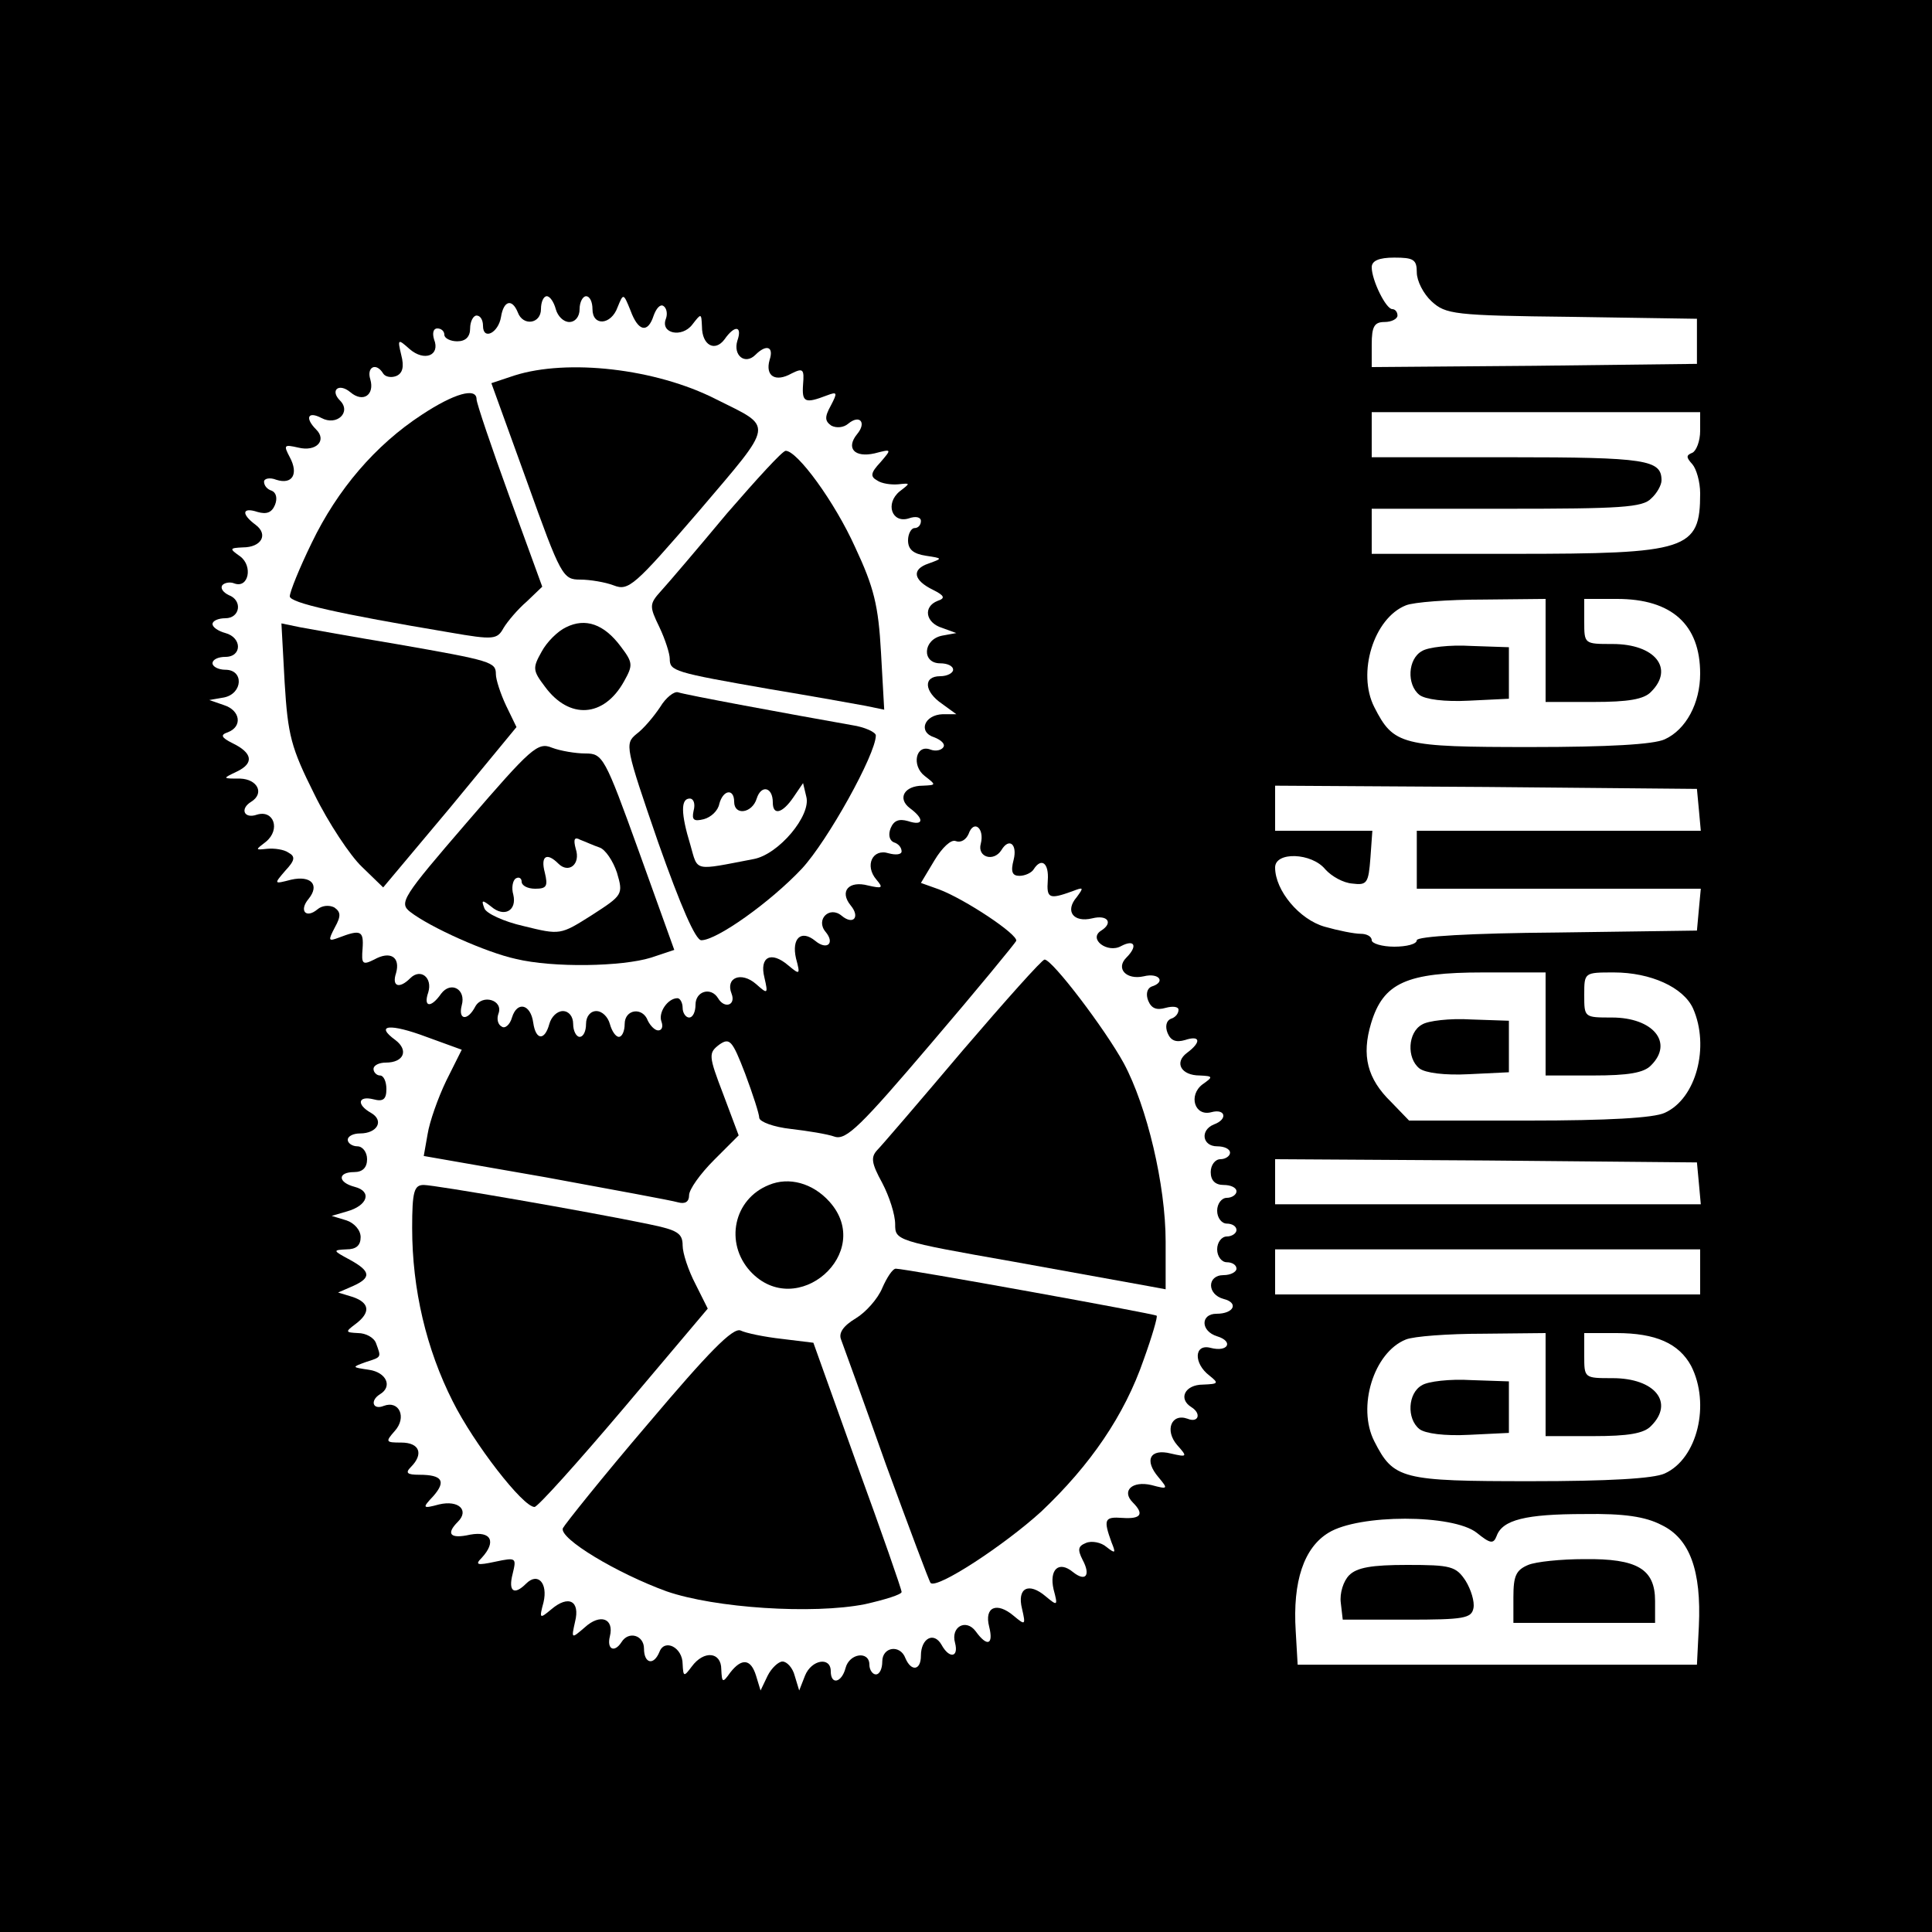 <?xml version="1.0" standalone="no"?>
<!DOCTYPE svg PUBLIC "-//W3C//DTD SVG 20010904//EN"
 "http://www.w3.org/TR/2001/REC-SVG-20010904/DTD/svg10.dtd">
<svg version="1.0" xmlns="http://www.w3.org/2000/svg"
 width="300pt" height="300pt" viewBox="0 0 300 300"
 preserveAspectRatio="xMidYMid meet">
<g transform="translate(0,300) scale(0.1,-0.1)"
fill="#000000" stroke="none">
<path d="M0 1500 l0 -1500 1500 0 1500 0 0 1500 0 1500 -1500 0 -1500 0 0
-1500z m2200 1077 c0 -13 10 -33 23 -45 22 -20 34 -22 217 -24 l195 -3 0 -35
0 -35 -252 -3 -253 -2 0 35 c0 28 4 35 20 35 11 0 20 5 20 10 0 6 -4 10 -8 10
-10 0 -32 45 -32 65 0 10 11 15 35 15 30 0 35 -3 35 -23z m-1337 -57 c3 -11
12 -20 21 -20 9 0 16 8 16 20 0 11 5 20 10 20 6 0 10 -9 10 -20 0 -27 29 -25
39 3 9 22 9 22 20 -5 12 -33 27 -36 36 -8 4 11 10 18 15 15 5 -3 7 -12 4 -20
-9 -23 25 -30 41 -9 14 18 14 18 15 -3 0 -29 20 -40 35 -20 16 23 28 21 20 -2
-7 -23 12 -38 28 -22 17 17 29 13 22 -8 -7 -25 9 -35 34 -21 18 9 20 7 18 -17
-2 -28 3 -30 37 -17 16 6 17 5 6 -16 -10 -18 -9 -24 1 -31 8 -4 19 -3 26 3 18
15 29 2 14 -16 -18 -22 -4 -37 27 -30 27 7 27 7 9 -14 -15 -16 -16 -22 -5 -28
7 -5 22 -7 33 -6 19 2 19 2 2 -11 -23 -19 -12 -50 14 -42 11 4 19 2 19 -4 0
-6 -4 -11 -10 -11 -5 0 -10 -9 -10 -19 0 -14 8 -21 28 -24 26 -4 26 -4 4 -12
-27 -9 -24 -26 7 -41 18 -9 19 -13 7 -17 -23 -9 -19 -34 7 -42 l22 -8 -22 -4
c-30 -6 -32 -43 -3 -43 11 0 20 -4 20 -10 0 -5 -9 -10 -20 -10 -27 0 -25 -24
3 -43 l22 -16 -21 0 c-29 -1 -39 -28 -13 -36 10 -4 17 -10 14 -15 -3 -5 -12
-7 -20 -4 -23 9 -30 -25 -9 -41 18 -14 18 -14 -3 -15 -29 0 -40 -20 -20 -35
23 -17 21 -28 -3 -20 -14 4 -22 1 -27 -11 -4 -10 -2 -19 5 -22 7 -2 12 -8 12
-14 0 -5 -9 -6 -20 -3 -25 8 -38 -19 -19 -41 11 -13 9 -14 -13 -9 -30 8 -45
-9 -27 -31 15 -18 4 -31 -14 -16 -19 16 -41 -6 -25 -25 15 -18 2 -29 -16 -14
-22 18 -37 4 -30 -27 7 -26 6 -26 -12 -11 -27 23 -45 13 -37 -19 6 -26 5 -26
-13 -10 -23 20 -48 10 -38 -15 7 -18 -11 -24 -21 -7 -11 18 -35 11 -35 -10 0
-11 -4 -20 -10 -20 -5 0 -10 7 -10 15 0 8 -4 15 -8 15 -15 0 -30 -22 -25 -36
3 -8 1 -14 -5 -14 -5 0 -12 7 -16 15 -8 22 -36 18 -36 -5 0 -11 -4 -20 -9 -20
-5 0 -11 9 -14 20 -3 11 -12 20 -21 20 -9 0 -16 -8 -16 -20 0 -11 -4 -20 -10
-20 -5 0 -10 9 -10 20 0 12 -7 20 -16 20 -9 0 -18 -9 -21 -20 -7 -26 -21 -26
-25 2 -4 29 -25 34 -33 8 -3 -11 -11 -18 -16 -14 -6 3 -8 12 -5 20 8 21 -25
31 -36 11 -12 -23 -27 -21 -21 2 7 25 -17 38 -32 18 -16 -23 -28 -21 -20 2 7
23 -12 38 -28 22 -17 -17 -29 -13 -22 8 7 25 -9 35 -34 21 -18 -9 -20 -7 -18
17 2 28 -3 30 -37 17 -16 -6 -17 -5 -6 16 10 18 9 24 -1 31 -8 4 -19 3 -26 -3
-18 -15 -29 -2 -14 16 18 22 4 37 -27 30 -27 -7 -27 -7 -9 14 15 16 16 22 5
28 -7 5 -22 7 -33 6 -19 -2 -19 -2 -2 11 23 19 12 50 -14 42 -20 -7 -27 9 -9
20 21 13 10 35 -17 36 -28 0 -28 0 -5 11 27 13 24 29 -7 44 -18 9 -19 13 -7
17 23 9 19 34 -6 42 l-23 8 23 4 c29 6 31 43 2 43 -11 0 -20 5 -20 10 0 6 9
10 20 10 26 0 26 30 0 37 -11 3 -20 9 -20 14 0 5 9 9 20 9 23 0 27 28 5 36 -8
4 -13 10 -10 15 3 4 12 6 19 3 22 -8 29 27 9 42 -17 12 -17 13 4 14 29 0 40
20 20 35 -23 17 -21 28 3 20 14 -4 22 -1 27 11 4 10 2 19 -5 22 -7 2 -12 8
-12 14 0 5 9 7 19 3 25 -8 35 9 21 35 -10 19 -9 20 13 15 28 -7 45 11 28 28
-18 18 -13 29 8 18 24 -13 47 9 29 27 -16 16 -2 28 16 13 20 -17 38 -4 31 20
-6 19 9 27 20 9 3 -5 12 -7 20 -4 10 4 13 14 8 33 -6 25 -5 25 13 9 23 -20 48
-10 38 15 -3 10 -1 17 5 17 6 0 11 -4 11 -10 0 -5 9 -10 20 -10 13 0 20 7 20
20 0 11 5 20 10 20 6 0 10 -7 10 -16 0 -23 24 -11 28 14 4 25 17 29 26 7 8
-22 36 -18 36 5 0 11 4 20 9 20 5 0 11 -9 14 -20z m1777 -189 c0 -16 -6 -31
-12 -34 -10 -4 -10 -7 0 -18 6 -7 12 -27 12 -45 0 -88 -19 -94 -290 -94 l-220
0 0 35 0 35 209 0 c177 0 212 2 225 16 9 8 16 21 16 28 0 32 -23 36 -237 36
l-213 0 0 35 0 35 255 0 255 0 0 -29z m-240 -341 l0 -80 74 0 c54 0 79 4 90
16 36 36 6 74 -60 74 -44 0 -44 0 -44 35 l0 35 51 0 c85 0 129 -40 129 -116 0
-46 -22 -87 -55 -102 -17 -8 -88 -12 -208 -12 -201 0 -213 3 -243 62 -27 53
-1 138 49 158 12 5 66 9 120 9 l97 1 0 -80z m238 -247 l3 -33 -220 0 -221 0 0
-45 0 -45 221 0 220 0 -3 -32 -3 -33 -217 -3 c-134 -1 -218 -6 -218 -12 0 -6
-16 -10 -35 -10 -19 0 -35 5 -35 10 0 6 -8 10 -17 10 -10 0 -35 5 -56 11 -39
11 -77 56 -77 92 0 25 57 23 78 -3 10 -11 28 -21 42 -22 23 -3 25 1 28 40 l3
42 -75 0 -76 0 0 35 0 35 328 -2 327 -3 3 -32z m-1115 -53 c-6 -21 20 -29 32
-10 12 20 25 9 19 -15 -5 -19 -2 -25 9 -25 9 0 19 5 22 10 12 19 24 10 22 -17
-2 -28 2 -30 38 -17 18 7 18 6 7 -9 -19 -22 -5 -40 24 -33 24 6 33 -7 14 -19
-21 -13 10 -36 31 -24 21 11 26 0 8 -18 -17 -17 0 -35 27 -29 24 6 35 -9 12
-16 -7 -3 -9 -12 -5 -22 5 -12 13 -15 27 -11 11 3 20 2 20 -3 0 -6 -5 -12 -12
-14 -7 -3 -9 -12 -5 -22 5 -12 13 -15 27 -11 24 8 26 -3 3 -20 -20 -15 -9 -35
20 -35 21 -1 21 -2 4 -14 -22 -17 -12 -50 14 -43 22 6 26 -11 4 -19 -22 -9
-18 -34 5 -34 11 0 20 -4 20 -10 0 -5 -7 -10 -15 -10 -8 0 -15 -9 -15 -20 0
-13 7 -20 20 -20 11 0 20 -4 20 -10 0 -5 -7 -10 -15 -10 -8 0 -15 -9 -15 -20
0 -11 7 -20 15 -20 8 0 15 -4 15 -10 0 -5 -7 -10 -15 -10 -8 0 -15 -9 -15 -20
0 -11 7 -20 15 -20 8 0 15 -4 15 -10 0 -5 -9 -10 -20 -10 -26 0 -26 -30 0 -37
24 -6 16 -23 -11 -23 -25 0 -25 -27 1 -35 26 -8 17 -25 -10 -18 -26 7 -27 -24
-2 -43 15 -12 14 -13 -10 -14 -28 0 -39 -22 -18 -35 16 -10 11 -25 -6 -18 -25
9 -36 -18 -16 -41 16 -18 16 -19 -10 -13 -32 8 -42 -10 -19 -37 15 -18 15 -19
-11 -12 -30 7 -47 -9 -29 -27 18 -18 13 -26 -16 -24 -28 2 -30 -2 -17 -38 7
-17 6 -18 -8 -7 -8 7 -23 10 -32 6 -12 -5 -13 -10 -5 -26 13 -24 5 -35 -15
-19 -22 18 -37 4 -30 -27 7 -26 6 -26 -12 -11 -27 23 -45 13 -37 -19 6 -26 5
-26 -13 -11 -26 22 -46 14 -38 -17 7 -28 -3 -32 -21 -7 -15 20 -39 7 -32 -18
6 -23 -9 -25 -21 -3 -12 21 -32 10 -32 -17 0 -23 -15 -25 -24 -4 -8 22 -36 18
-36 -5 0 -11 -4 -20 -10 -20 -5 0 -10 7 -10 15 0 22 -31 18 -37 -5 -6 -23 -23
-27 -23 -5 0 23 -30 18 -40 -7 l-9 -23 -7 23 c-3 12 -12 22 -19 22 -6 0 -17
-10 -23 -22 l-11 -23 -7 23 c-8 26 -22 28 -40 5 -12 -17 -13 -16 -14 5 0 27
-27 30 -46 4 -12 -16 -13 -16 -14 4 0 26 -28 40 -36 19 -9 -22 -24 -18 -24 5
0 21 -24 28 -35 10 -11 -17 -23 -11 -18 9 7 28 -15 36 -39 14 -21 -18 -21 -18
-15 9 8 32 -10 42 -37 19 -18 -15 -19 -15 -12 11 7 30 -9 47 -27 29 -19 -19
-28 -12 -21 15 6 25 6 26 -27 19 -28 -6 -32 -5 -21 6 23 25 15 42 -18 36 -31
-7 -38 1 -19 20 18 18 1 34 -29 27 -26 -7 -27 -6 -9 13 20 23 14 33 -22 33
-19 0 -22 3 -13 12 20 20 14 38 -15 38 -24 0 -25 1 -10 18 19 21 7 48 -17 39
-17 -7 -22 8 -6 18 20 12 10 34 -17 38 -27 4 -27 4 -5 12 25 8 24 7 16 29 -3
9 -16 16 -28 16 -20 1 -20 2 -4 14 24 18 22 33 -4 42 l-23 7 23 10 c29 13 28
23 -5 41 -26 14 -27 15 -5 16 15 0 22 6 22 19 0 11 -10 22 -22 26 l-23 7 24 7
c32 9 39 31 12 38 -27 7 -27 23 -1 23 13 0 20 7 20 20 0 11 -7 20 -15 20 -8 0
-15 5 -15 10 0 6 9 10 19 10 27 0 38 20 17 32 -23 13 -20 27 4 21 15 -4 20 0
20 16 0 11 -4 21 -10 21 -5 0 -10 5 -10 10 0 6 9 10 19 10 28 0 36 19 15 35
-33 24 -8 26 48 5 l55 -20 -24 -48 c-13 -27 -26 -64 -29 -83 l-6 -34 189 -33
c103 -19 196 -36 206 -39 11 -3 17 1 17 11 0 9 17 33 39 55 l38 38 -24 64
c-23 60 -23 64 -6 77 16 11 20 7 40 -45 12 -32 22 -63 22 -69 1 -6 22 -14 49
-17 26 -3 57 -8 68 -12 18 -6 41 17 150 145 71 83 130 155 132 159 3 10 -80
65 -120 80 l-28 10 21 35 c12 20 26 33 33 30 8 -3 16 2 20 11 8 23 25 9 19
-15z m877 -280 l0 -80 74 0 c54 0 79 4 90 16 35 35 3 74 -61 74 -43 0 -43 0
-43 35 0 35 0 35 46 35 57 0 108 -23 123 -56 26 -59 5 -140 -44 -162 -17 -8
-89 -12 -211 -12 l-186 0 -28 29 c-37 36 -46 72 -31 122 19 63 55 79 174 79
l97 0 0 -80z m238 -247 l3 -33 -330 0 -331 0 0 35 0 35 328 -2 327 -3 3 -32z
m2 -138 l0 -35 -330 0 -330 0 0 35 0 35 330 0 330 0 0 -35z m-240 -175 l0 -80
74 0 c54 0 79 4 90 16 36 36 6 74 -60 74 -44 0 -44 0 -44 35 l0 35 50 0 c61 0
97 -16 116 -51 30 -59 10 -144 -41 -167 -17 -8 -88 -12 -208 -12 -201 0 -213
3 -243 62 -27 53 -1 138 49 158 12 5 66 9 120 9 l97 1 0 -80z m180 -218 c44
-21 62 -71 58 -157 l-3 -60 -310 0 -310 0 -3 52 c-5 78 13 130 51 153 47 29
193 29 230 0 21 -17 26 -18 31 -5 9 25 45 34 136 34 62 1 95 -4 120 -17z"/>
<path d="M799 2417 l-36 -12 55 -152 c53 -148 56 -153 83 -153 15 0 39 -4 52
-9 23 -9 32 -1 132 115 119 140 117 129 27 174 -94 48 -231 63 -313 37z"/>
<path d="M655 2356 c-72 -47 -131 -116 -171 -199 -19 -39 -34 -76 -34 -83 0
-10 75 -27 248 -56 69 -12 74 -11 84 7 6 10 22 29 36 41 l24 23 -51 140 c-28
77 -51 145 -51 151 0 19 -35 9 -85 -24z"/>
<path d="M1129 2203 c-45 -54 -91 -108 -102 -120 -19 -21 -19 -24 -3 -57 9
-19 16 -41 16 -49 0 -19 6 -21 155 -47 66 -11 133 -23 149 -26 l29 -6 -5 89
c-4 73 -11 101 -40 163 -32 71 -90 150 -108 150 -5 0 -45 -44 -91 -97z"/>
<path d="M879 2026 c-13 -6 -30 -23 -38 -38 -14 -25 -14 -29 5 -54 38 -52 92
-48 123 8 14 25 14 29 -5 54 -26 35 -55 45 -85 30z"/>
<path d="M442 1940 c5 -82 10 -101 46 -173 22 -45 56 -96 74 -113 l33 -32 104
124 103 125 -16 33 c-9 19 -16 41 -16 49 0 19 -6 21 -155 47 -66 11 -133 23
-149 26 l-29 6 5 -92z"/>
<path d="M1025 1902 c-10 -15 -26 -34 -37 -42 -18 -15 -17 -20 34 -168 35 -99
58 -152 67 -152 24 0 107 59 156 111 40 43 115 178 115 207 0 5 -17 13 -37 16
-96 17 -259 47 -270 51 -6 2 -19 -8 -28 -23z m175 -148 c0 -21 15 -17 32 8
l15 22 5 -21 c8 -29 -43 -90 -82 -97 -94 -18 -86 -20 -98 22 -15 49 -15 72 -1
72 6 0 9 -8 6 -19 -3 -14 0 -17 16 -13 11 3 22 13 24 24 6 22 23 24 23 3 0
-22 28 -18 35 5 7 22 25 18 25 -6z"/>
<path d="M725 1723 c-100 -116 -106 -125 -88 -139 31 -24 118 -63 164 -73 58
-14 165 -12 210 2 l36 12 -55 153 c-53 147 -56 152 -83 152 -15 0 -39 4 -52 9
-22 9 -32 0 -132 -116z m206 -39 c9 -3 21 -21 27 -39 10 -34 9 -35 -39 -66
-49 -31 -49 -31 -106 -17 -31 7 -59 20 -61 28 -5 13 -3 13 11 2 20 -17 40 -6
34 19 -3 10 -1 22 4 25 5 3 9 0 9 -5 0 -6 9 -11 21 -11 18 0 20 4 15 25 -7 26
3 32 21 14 16 -16 35 -1 27 23 -4 15 -2 19 7 14 8 -3 21 -9 30 -12z"/>
<path d="M2208 1989 c-22 -12 -24 -52 -4 -68 9 -7 39 -11 77 -9 l62 3 0 40 0
40 -59 2 c-32 2 -67 -2 -76 -8z"/>
<path d="M1495 1369 c-66 -78 -126 -148 -133 -155 -10 -11 -9 -20 8 -51 11
-21 20 -49 20 -64 0 -25 1 -26 183 -58 100 -18 194 -35 210 -38 l27 -5 0 74
c0 88 -29 210 -65 277 -29 53 -111 161 -123 161 -4 0 -61 -64 -127 -141z"/>
<path d="M1194 1160 c-55 -22 -69 -90 -29 -134 72 -78 194 29 123 108 -26 29
-63 39 -94 26z"/>
<path d="M640 1093 c0 -95 22 -188 63 -269 33 -66 109 -164 127 -164 5 0 67
69 139 154 l130 154 -19 38 c-11 21 -20 48 -20 60 0 19 -8 24 -52 33 -96 20
-333 61 -350 61 -15 0 -18 -10 -18 -67z"/>
<path d="M1370 1000 c-7 -17 -26 -38 -41 -47 -20 -12 -27 -23 -23 -33 3 -8 35
-96 70 -195 36 -98 67 -181 69 -183 10 -10 115 59 172 111 76 72 129 149 159
236 13 36 22 67 20 68 -3 3 -390 73 -405 73 -5 0 -14 -14 -21 -30z"/>
<path d="M1007 790 c-71 -83 -130 -157 -133 -163 -6 -16 84 -70 161 -98 75
-26 227 -36 308 -20 31 7 57 15 57 19 0 4 -31 93 -69 197 l-68 190 -49 6 c-27
3 -56 9 -64 13 -12 5 -50 -34 -143 -144z"/>
<path d="M2208 1409 c-22 -12 -24 -52 -4 -68 9 -7 39 -11 77 -9 l62 3 0 40 0
40 -59 2 c-32 2 -67 -2 -76 -8z"/>
<path d="M2208 849 c-22 -12 -24 -52 -4 -68 9 -7 39 -11 77 -9 l62 3 0 40 0
40 -59 2 c-32 2 -67 -2 -76 -8z"/>
<path d="M2373 570 c-19 -8 -23 -17 -23 -50 l0 -40 110 0 110 0 0 34 c0 50
-28 66 -110 65 -36 0 -75 -4 -87 -9z"/>
<path d="M2095 554 c-9 -9 -15 -28 -13 -43 l3 -26 100 0 c88 0 100 2 103 18 2
10 -4 29 -12 42 -15 23 -23 25 -91 25 -55 0 -78 -4 -90 -16z"/>
</g>
</svg>
